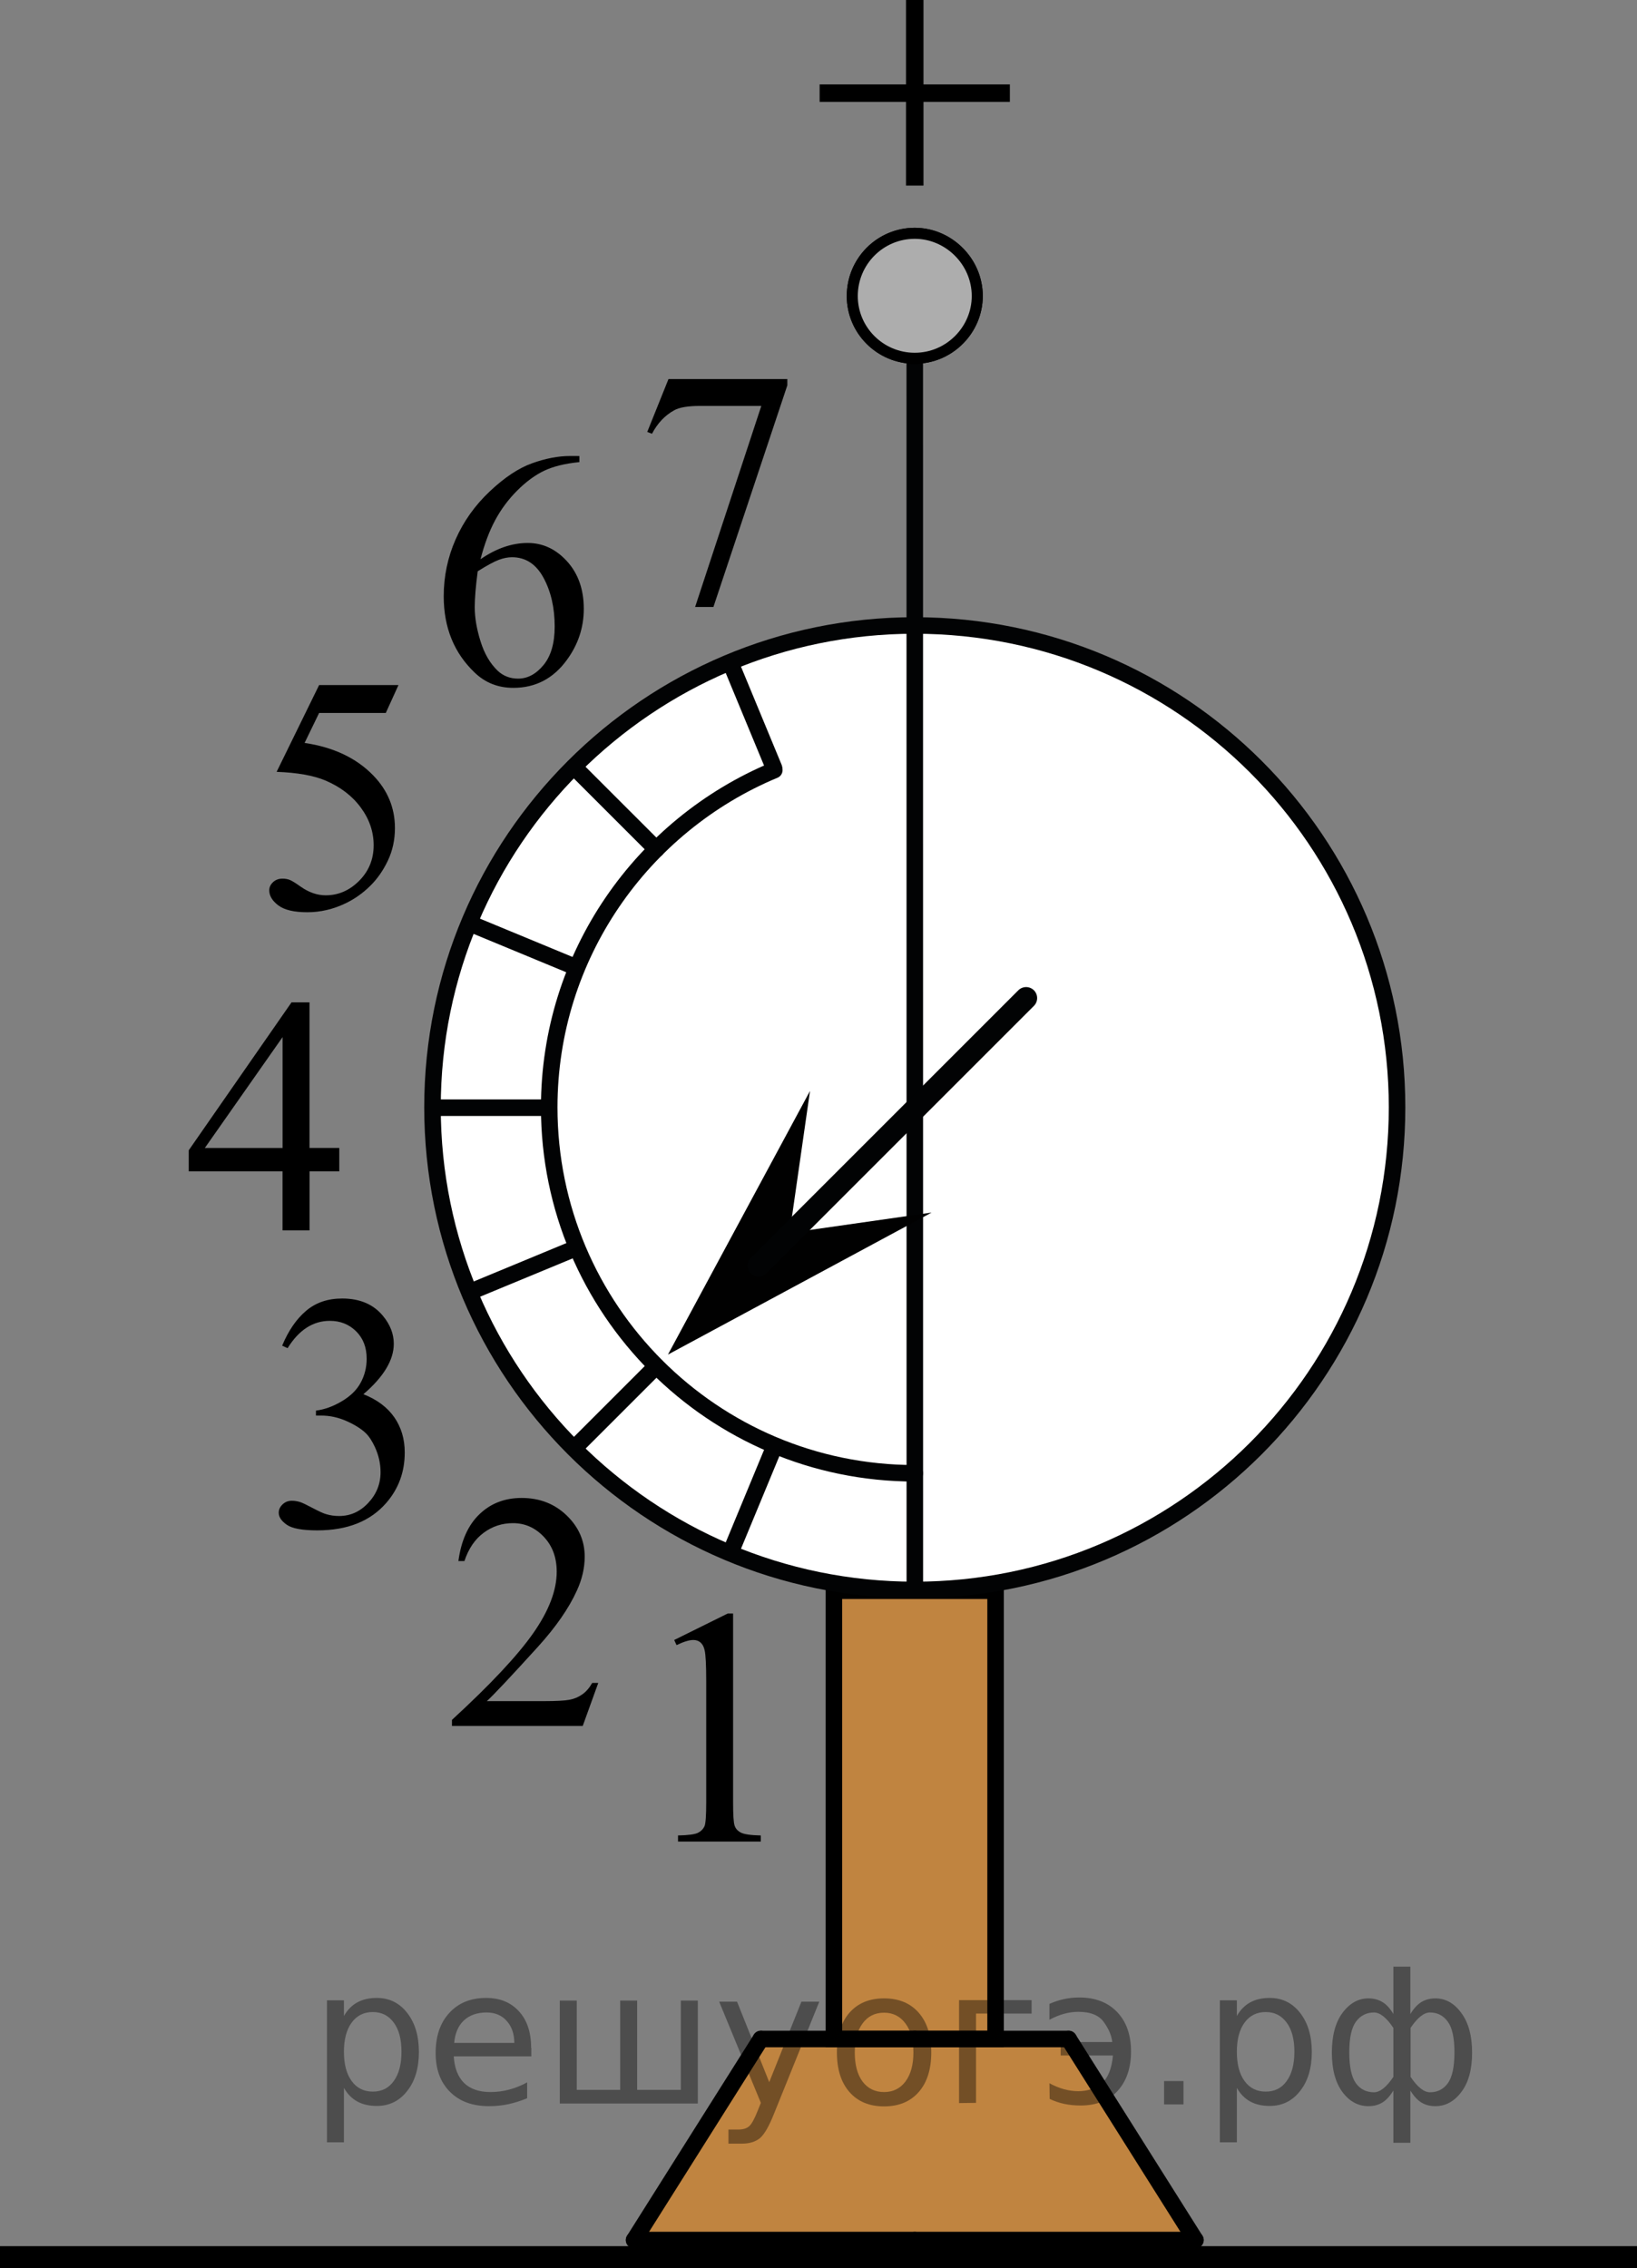 <?xml version="1.0" encoding="UTF-8"?>
<svg id="_Слой_1" data-name="Слой_1" xmlns="http://www.w3.org/2000/svg" width="74.25" height="102.89" version="1.1" xmlns:xlink="http://www.w3.org/1999/xlink" viewBox="0 0 74.25 102.89">
  <rect x="0" y="0" width="74.25" height="102.89" fill="#808080" stroke="none"/>
  <!-- Generator: Adobe Illustrator 29.8.1, SVG Export Plug-In . SVG Version: 2.1.1 Build 2)  -->
  <defs>
    <clipPath id="clippath">
      <rect x="27.925" y="69.623" width="9.591" height="16.697" fill="none"/>
    </clipPath>
    <clipPath id="clippath-1">
      <rect x="17.628" y="64.372" width="12.42" height="16.697" fill="none"/>
    </clipPath>
    <clipPath id="clippath-2">
      <rect x="10.001" y="55.334" width="12.421" height="18.077" fill="none"/>
    </clipPath>
    <clipPath id="clippath-3">
      <rect x="17.192" y="17.117" width="12.422" height="18.076" fill="none"/>
    </clipPath>
    <clipPath id="clippath-4">
      <rect x="9.435" y="27.289" width="12.42" height="18.079" fill="none"/>
    </clipPath>
    <clipPath id="clippath-5">
      <rect x="5.781" y="41.899" width="12.419" height="16.698" fill="none"/>
    </clipPath>
    <clipPath id="clippath-6">
      <rect x="26.51" y="13.418" width="12.422" height="18.078" fill="none"/>
    </clipPath>
  </defs>
  <rect x="37.823" y="69.501" width="7.334" height="22.994" fill="#f80" isolation="isolate" opacity=".5"/>
  <polygon points="54.221 101.804 28.761 101.804 34.511 92.493 48.471 92.493 54.221 101.804" fill="#f80" isolation="isolate" opacity=".5"/>
  <rect x="37.823" y="72.159" width="7.334" height="20.336" fill="none" stroke="#000" stroke-miterlimit="10" stroke-width=".75"/>
  <g>
    <line x1="41.492" y1="92.493" x2="48.471" y2="92.493" fill="none" stroke="#000" stroke-linecap="round" stroke-linejoin="round" stroke-width=".75"/>
    <line x1="48.471" y1="92.493" x2="54.221" y2="101.613" fill="none" stroke="#000" stroke-linecap="round" stroke-linejoin="round" stroke-width=".75"/>
    <line x1="54.221" y1="101.613" x2="41.492" y2="101.613" fill="none" stroke="#000" stroke-linecap="round" stroke-linejoin="round" stroke-width=".75"/>
    <line x1="41.492" y1="92.493" x2="34.511" y2="92.493" fill="none" stroke="#000" stroke-linecap="round" stroke-linejoin="round" stroke-width=".75"/>
    <line x1="34.511" y1="92.493" x2="28.761" y2="101.613" fill="none" stroke="#000" stroke-linecap="round" stroke-linejoin="round" stroke-width=".75"/>
    <line x1="28.761" y1="101.613" x2="41.492" y2="101.613" fill="none" stroke="#000" stroke-linecap="round" stroke-linejoin="round" stroke-width=".75"/>
  </g>
  <g>
    <rect x="37.176" y="3.829" width="8.629" height=".792"/>
    <rect x="41.094" width=".793" height="8.419"/>
  </g>
  <line x1="74.25" y1="102.39" y2="102.39" fill="none" stroke="#000" stroke-miterlimit="10"/>
  <path d="M41.488,28.373c-12.076,0-21.871,9.799-21.871,21.855,0,12.083,9.8,21.895,21.871,21.895s21.879-9.791,21.879-21.895c-.002-12.058-9.787-21.855-21.879-21.855h0Z" fill="#fff" stroke="#020304" stroke-linecap="round" stroke-linejoin="round" stroke-width=".75"/>
  <line x1="41.491" y1="13.418" x2="41.494" y2="72.123" fill="none" stroke="#020304" stroke-linecap="round" stroke-linejoin="round" stroke-width=".75"/>
  <g clip-path="url(#clippath)">
    <path d="M30.579,74.394l2.429-1.202h.243v8.559c0,.567.021.922.068,1.061.046.142.146.247.29.321.147.075.446.117.898.127v.276h-3.754v-.276c.472-.01.773-.051.913-.124.137-.071.23-.169.287-.292.054-.122.079-.486.079-1.095v-5.472c0-.736-.023-1.21-.072-1.42-.034-.158-.099-.275-.188-.352s-.2-.112-.327-.112c-.182,0-.435.077-.758.232l-.108-.231Z"/>
  </g>
  <g clip-path="url(#clippath-1)">
    <path d="M27.135,76.342l-.704,1.951h-5.931v-.276c1.744-1.604,2.974-2.915,3.685-3.932.712-1.017,1.066-1.945,1.066-2.788,0-.644-.194-1.171-.585-1.584-.392-.414-.856-.62-1.4-.62-.494,0-.938.146-1.33.438-.395.292-.685.72-.871,1.281h-.273c.123-.922.44-1.629.952-2.122s1.149-.74,1.916-.74c.814,0,1.495.265,2.042.792.546.527.818,1.15.818,1.869,0,.514-.118,1.025-.354,1.54-.366.808-.959,1.661-1.778,2.563-1.23,1.354-1.999,2.172-2.306,2.452h2.623c.533,0,.907-.021,1.122-.061.216-.04.409-.121.582-.243.174-.122.324-.295.452-.521h.274v.001Z"/>
  </g>
  <g clip-path="url(#clippath-2)">
    <path d="M12.798,61.041c.286-.683.646-1.208,1.086-1.58.438-.372.98-.558,1.635-.558.806,0,1.423.265,1.854.792.325.394.488.813.488,1.263,0,.736-.459,1.499-1.378,2.286.617.243,1.084.592,1.4,1.045.314.453.475.985.475,1.599,0,.876-.276,1.636-.83,2.278-.722.837-1.767,1.255-3.136,1.255-.677,0-1.138-.084-1.382-.254-.245-.169-.367-.352-.367-.545,0-.146.059-.271.174-.381.116-.11.257-.164.419-.164.124,0,.25.02.378.06.085.025.274.116.571.272.296.156.501.25.615.278.183.057.378.082.585.082.504,0,.941-.194,1.314-.59.372-.394.562-.858.562-1.396,0-.395-.087-.777-.26-1.15-.13-.279-.271-.491-.424-.635-.213-.199-.505-.379-.874-.542-.371-.162-.749-.243-1.136-.243h-.236v-.225c.392-.05.781-.19,1.177-.427.393-.232.678-.515.854-.844.177-.329.269-.688.269-1.083,0-.513-.159-.927-.479-1.244-.318-.314-.716-.474-1.188-.474-.769,0-1.406.413-1.92,1.24l-.246-.115Z"/>
  </g>
  <g>
    <path d="M41.491,16.252c1.569,0,2.835-1.287,2.835-2.824,0-1.567-1.302-2.845-2.835-2.845-1.565,0-2.834,1.273-2.834,2.845-.002,1.553,1.265,2.824,2.834,2.824h0Z" fill="#adadad" stroke="#000" stroke-miterlimit="10" stroke-width=".5"/>
    <path d="M41.491,16.252c1.569,0,2.835-1.287,2.835-2.824,0-1.567-1.302-2.845-2.835-2.845-1.565,0-2.834,1.273-2.834,2.845-.002,1.553,1.265,2.824,2.834,2.824h0Z" fill="#adadad" stroke="#000" stroke-miterlimit="10" stroke-width=".5"/>
  </g>
  <path d="M35.12,34.934c-5.994,2.498-10.209,8.413-10.209,15.299,0,9.16,7.43,16.598,16.58,16.598" fill="none" stroke="#020304" stroke-linecap="round" stroke-linejoin="round" stroke-width=".75"/>
  <line x1="33.153" y1="30.119" x2="35.107" y2="34.838" fill="none" stroke="#020304" stroke-linecap="round" stroke-linejoin="round" stroke-width=".75"/>
  <line x1="21.328" y1="41.894" x2="26.115" y2="43.876" fill="none" stroke="#020304" stroke-linecap="round" stroke-linejoin="round" stroke-width=".75"/>
  <line x1="19.71" y1="50.248" x2="24.835" y2="50.248" fill="none" stroke="#020304" stroke-linecap="round" stroke-linejoin="round" stroke-width=".75"/>
  <line x1="26.081" y1="34.835" x2="29.769" y2="38.522" fill="none" stroke="#020304" stroke-linecap="round" stroke-linejoin="round" stroke-width=".75"/>
  <line x1="33.153" y1="70.377" x2="35.107" y2="65.659" fill="none" stroke="#020304" stroke-linecap="round" stroke-linejoin="round" stroke-width=".75"/>
  <line x1="21.328" y1="58.602" x2="26.115" y2="56.619" fill="none" stroke="#020304" stroke-linecap="round" stroke-linejoin="round" stroke-width=".75"/>
  <line x1="26.081" y1="65.661" x2="29.769" y2="61.973" fill="none" stroke="#020304" stroke-linecap="round" stroke-linejoin="round" stroke-width=".75"/>
  <g clip-path="url(#clippath-3)">
    <path d="M26.279,20.686v.276c-.651.064-1.185.196-1.598.392-.412.197-.82.497-1.223.9s-.736.853-1.001,1.348c-.266.495-.485,1.084-.663,1.767.712-.493,1.426-.739,2.142-.739.688,0,1.282.279,1.787.836.504.558.756,1.274.756,2.151,0,.846-.255,1.617-.764,2.314-.612.846-1.423,1.271-2.431,1.271-.688,0-1.271-.229-1.75-.688-.938-.892-1.408-2.046-1.408-3.466,0-.906.181-1.769.541-2.584.36-.816.876-1.541,1.546-2.173.669-.632,1.311-1.059,1.923-1.277.613-.219,1.184-.329,1.713-.329l.43.001h0ZM21.668,25.914c-.089.672-.135,1.215-.135,1.628,0,.478.089.997.265,1.557.175.561.436,1.004.781,1.333.253.234.559.352.92.352.43,0,.813-.205,1.151-.613.338-.408.509-.991.509-1.748,0-.853-.169-1.588-.505-2.211-.337-.623-.813-.935-1.431-.935-.188,0-.39.04-.604.12-.213.08-.531.254-.951.517Z"/>
  </g>
  <g clip-path="url(#clippath-4)">
    <path d="M18.076,31.071l-.578,1.271h-3.024l-.659,1.359c1.31.193,2.348.685,3.112,1.472.657.677.986,1.474.986,2.39,0,.533-.107,1.026-.322,1.479s-.486.839-.813,1.157c-.325.319-.688.575-1.09.771-.567.274-1.15.411-1.749.411-.604,0-1.042-.104-1.315-.311-.274-.206-.411-.434-.411-.683,0-.14.057-.263.171-.37.113-.106.257-.16.43-.16.128,0,.241.021.337.061.098.04.262.142.493.306.37.259.746.389,1.127.389.578,0,1.086-.221,1.522-.66.438-.441.655-.978.655-1.61,0-.612-.194-1.184-.586-1.714-.39-.53-.929-.94-1.614-1.229-.539-.224-1.272-.354-2.201-.388l1.927-3.936h3.603v-.005h-.001Z"/>
  </g>
  <g clip-path="url(#clippath-5)">
    <path d="M15.389,52.075v1.061h-1.349v2.676h-1.225v-2.676h-4.254v-.957l4.662-6.711h.815v6.607h1.351ZM12.817,52.075v-5.03l-3.527,5.03h3.527Z"/>
  </g>
  <g clip-path="url(#clippath-6)">
    <path d="M30.321,17.195h5.39v.284l-3.352,10.054h-.83l3.002-9.12h-2.765c-.559,0-.956.066-1.193.202-.415.229-.749.583-1.001,1.061l-.215-.082.964-2.399Z"/>
  </g>
  <polygon points="35.816 55.925 42.255 55.004 30.296 61.447 36.74 49.487 35.816 55.925" fill="#010101"/>
  <line x1="46.542" y1="45.275" x2="34.408" y2="57.41" fill="none" stroke="#020304" stroke-linecap="round" stroke-linejoin="round"/>
<g style="stroke:none;fill:#000;fill-opacity:0.40"><path d="m 15.6,94.7 v 2.48 h -0.77 v -6.44 h 0.77 v 0.71 q 0.24,-0.42 0.61,-0.62 0.37,-0.20 0.88,-0.20 0.85,0 1.38,0.68 0.53,0.68 0.53,1.77 0,1.10 -0.53,1.77 -0.53,0.68 -1.38,0.68 -0.51,0 -0.88,-0.20 -0.37,-0.20 -0.61,-0.62 z m 2.61,-1.63 q 0,-0.85 -0.35,-1.32 -0.35,-0.48 -0.95,-0.48 -0.61,0 -0.96,0.48 -0.35,0.48 -0.35,1.32 0,0.85 0.35,1.33 0.35,0.48 0.96,0.48 0.61,0 0.95,-0.48 0.35,-0.48 0.35,-1.33 z"/><path d="m 24.1,92.9 v 0.38 h -3.52 q 0.05,0.79 0.47,1.21 0.43,0.41 1.19,0.41 0.44,0 0.85,-0.11 0.42,-0.11 0.82,-0.33 v 0.72 q -0.41,0.17 -0.85,0.27 -0.43,0.09 -0.88,0.09 -1.12,0 -1.77,-0.65 -0.65,-0.65 -0.65,-1.76 0,-1.15 0.62,-1.82 0.62,-0.68 1.67,-0.68 0.94,0 1.49,0.61 0.55,0.60 0.55,1.65 z m -0.77,-0.23 q -0.01,-0.63 -0.35,-1.00 -0.34,-0.38 -0.91,-0.38 -0.64,0 -1.03,0.36 -0.38,0.36 -0.44,1.02 z"/><path d="m 28.9,94.8 h 1.98 v -4.05 h 0.77 v 4.67 h -6.26 v -4.67 h 0.77 v 4.05 h 1.97 v -4.05 h 0.77 z"/><path d="m 35.1,95.9 q -0.33,0.83 -0.63,1.09 -0.31,0.25 -0.82,0.25 h -0.61 v -0.64 h 0.45 q 0.32,0 0.49,-0.15 0.17,-0.15 0.39,-0.71 l 0.14,-0.35 -1.89,-4.59 h 0.81 l 1.46,3.65 1.46,-3.65 h 0.81 z"/><path d="m 40.1,91.3 q -0.62,0 -0.97,0.48 -0.36,0.48 -0.36,1.32 0,0.84 0.35,1.32 0.36,0.48 0.98,0.48 0.61,0 0.97,-0.48 0.36,-0.48 0.36,-1.32 0,-0.83 -0.36,-1.31 -0.36,-0.49 -0.97,-0.49 z m 0,-0.65 q 1,0 1.57,0.65 0.57,0.65 0.57,1.80 0,1.15 -0.57,1.80 -0.57,0.65 -1.57,0.65 -1.00,0 -1.57,-0.65 -0.57,-0.65 -0.57,-1.80 0,-1.15 0.57,-1.80 0.57,-0.65 1.57,-0.65 z"/><path d="m 43.5,95.4 v -4.67 h 3.29 v 0.61 h -2.52 v 4.05 z"/><path d="m 47.6,94.5 q 0.66,0.36 1.31,0.36 0.61,0 1.05,-0.35 0.44,-0.36 0.52,-1.27 h -2.37 v -0.61 h 2.34 q -0.05,-0.44 -0.38,-0.90 -0.33,-0.47 -1.16,-0.47 -0.64,0 -1.31,0.36 v -0.72 q 0.65,-0.29 1.35,-0.29 1.09,0 1.72,0.66 0.63,0.66 0.63,1.79 0,1.12 -0.61,1.79 -0.61,0.66 -1.68,0.66 -0.79,0 -1.40,-0.30 z"/><path d="m 52.8,94.4 h 0.88 v 1.06 h -0.88 z"/><path d="m 56.1,94.7 v 2.48 h -0.77 v -6.44 h 0.77 v 0.71 q 0.24,-0.42 0.61,-0.62 0.37,-0.20 0.88,-0.20 0.85,0 1.38,0.68 0.53,0.68 0.53,1.77 0,1.10 -0.53,1.77 -0.53,0.68 -1.38,0.68 -0.51,0 -0.88,-0.20 -0.37,-0.20 -0.61,-0.62 z m 2.61,-1.63 q 0,-0.85 -0.35,-1.32 -0.35,-0.48 -0.95,-0.48 -0.61,0 -0.96,0.48 -0.35,0.48 -0.35,1.32 0,0.85 0.35,1.33 0.35,0.48 0.96,0.48 0.61,0 0.95,-0.48 0.35,-0.48 0.35,-1.33 z"/><path d="m 61.2,93.1 q 0,0.98 0.30,1.40 0.30,0.41 0.82,0.41 0.41,0 0.88,-0.70 v -2.22 q -0.47,-0.70 -0.88,-0.70 -0.51,0 -0.82,0.42 -0.30,0.41 -0.30,1.39 z m 2,4.10 v -2.37 q -0.24,0.39 -0.51,0.55 -0.27,0.16 -0.62,0.16 -0.70,0 -1.18,-0.64 -0.48,-0.65 -0.48,-1.79 0,-1.15 0.48,-1.80 0.49,-0.66 1.18,-0.66 0.35,0 0.62,0.16 0.28,0.16 0.51,0.55 v -2.15 h 0.77 v 2.15 q 0.24,-0.39 0.51,-0.55 0.28,-0.16 0.62,-0.16 0.70,0 1.18,0.66 0.49,0.66 0.49,1.80 0,1.15 -0.49,1.79 -0.48,0.64 -1.18,0.64 -0.35,0 -0.62,-0.16 -0.27,-0.16 -0.51,-0.55 v 2.37 z m 2.77,-4.10 q 0,-0.98 -0.30,-1.39 -0.30,-0.42 -0.81,-0.42 -0.41,0 -0.88,0.70 v 2.22 q 0.47,0.70 0.88,0.70 0.51,0 0.81,-0.41 0.30,-0.42 0.30,-1.40 z"/></g></svg>
<!--File created and owned by https://sdamgia.ru. Copying is prohibited. All rights reserved.-->
